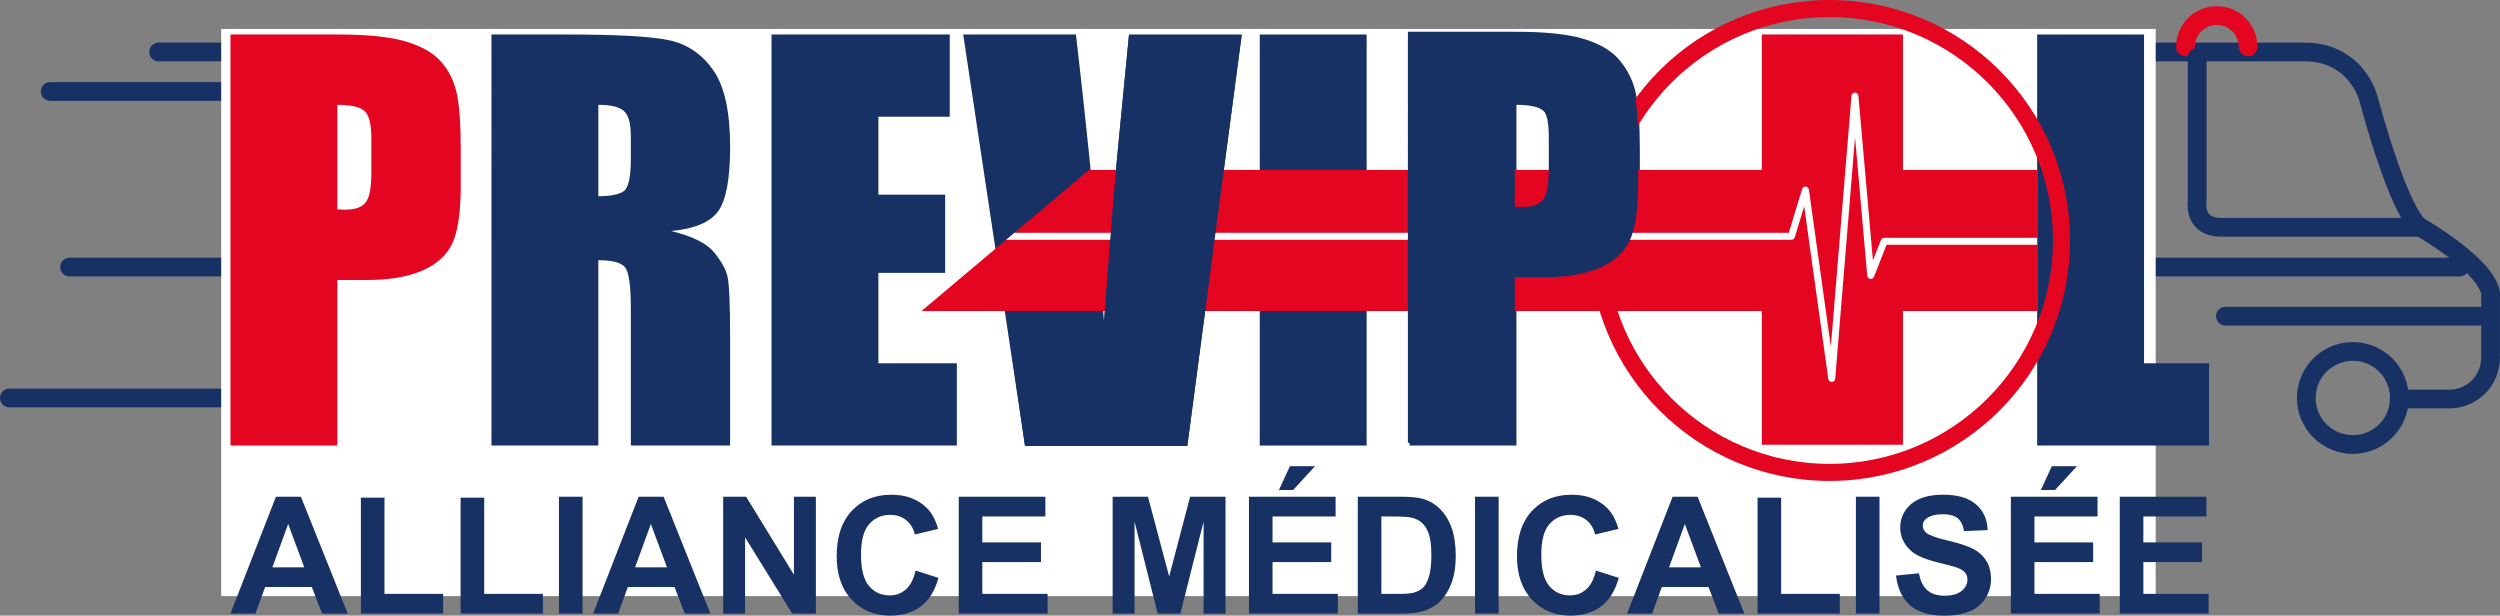 <?xml version="1.0" encoding="UTF-8"?><svg id="Calque_1" xmlns="http://www.w3.org/2000/svg" viewBox="0 0 1429.99 352.14"><rect x="0" y="0" width="1429.99" height="352.14" fill="#808080" stroke="none"/><g><line x1="5.36" y1="227.64" x2="240.26" y2="227.64" style="fill:none; stroke:#173165; stroke-linecap:round; stroke-linejoin:round; stroke-width:10.72px;"/><path d="M1372.27,228.26h28.73c6.25,0,12.25-2.48,16.67-6.91h0c4.42-4.42,6.91-10.42,6.91-16.67v-35.47s3.44-13.18-40.97-39.8c0,0-10.62-6.16-28.66-72.28-3.72-13.62-15.87-27.4-36.33-27.4-20.46,0-225.31,0-225.31,0H90.73" style="fill:none; stroke:#173165; stroke-linecap:round; stroke-linejoin:round; stroke-width:10.72px;"/><path d="M1285.88,26.79c0-9.88-8.01-17.9-17.9-17.9-9.88,0-17.9,8.01-17.9,17.9" style="fill:none; stroke:#e40521; stroke-linecap:round; stroke-linejoin:round; stroke-width:10.72px;"/><line x1="1406.96" y1="152.75" x2="39.82" y2="152.75" style="fill:none; stroke:#173165; stroke-linecap:round; stroke-linejoin:round; stroke-width:10.72px;"/><line x1="1418.11" y1="180.88" x2="1272.95" y2="180.88" style="fill:none; stroke:#173165; stroke-linecap:round; stroke-linejoin:round; stroke-width:10.72px;"/><line x1="186.26" y1="52.33" x2="28.72" y2="52.33" style="fill:none; stroke:#173165; stroke-linecap:round; stroke-linejoin:round; stroke-width:10.72px;"/><path d="M1256.77,32.81V115.17s-2.52,14.86,13.87,14.86c16.39,0,112.98,0,112.98,0" style="fill:none; stroke:#173165; stroke-linecap:round; stroke-linejoin:round; stroke-width:10.72px;"/><circle cx="1345.82" cy="227.64" r="26.62" style="fill:none; stroke:#173165; stroke-linecap:round; stroke-linejoin:round; stroke-width:10.72px;"/></g><rect x="126.53" y="16.55" width="1106.51" height="324.43" style="fill:#fff;"/><g><path d="M131.82,19.73h61.58c16.65,0,29.46,1.31,38.41,3.92,8.95,2.61,15.68,6.39,20.19,11.33s7.55,10.92,9.15,17.94c1.6,7.02,2.4,17.89,2.4,32.6v20.48c0,15.01-1.55,25.95-4.65,32.82-3.1,6.88-8.79,12.15-17.06,15.83-8.28,3.68-19.1,5.52-32.46,5.52h-16.41v94.69h-61.14V19.73Zm61.14,40.23v59.83c1.74,.1,3.24,.15,4.5,.15,5.61,0,9.51-1.38,11.69-4.14s3.27-8.5,3.27-17.21v-19.31c0-8.04-1.26-13.26-3.78-15.68-2.52-2.42-7.75-3.63-15.68-3.63Z" style="fill:#e40521;"/><path d="M281.11,19.73h43.28c28.85,0,48.38,1.11,58.6,3.34,10.21,2.23,18.54,7.92,24.98,17.06,6.44,9.15,9.66,23.74,9.66,43.79,0,18.3-2.28,30.6-6.83,36.89-4.55,6.29-13.51,10.07-26.87,11.33,12.1,3,20.23,7.02,24.4,12.05,4.16,5.04,6.75,9.66,7.77,13.87,1.02,4.21,1.52,15.81,1.52,34.78v62.01h-56.78v-78.13c0-12.58-.99-20.38-2.98-23.38-1.99-3-7.19-4.5-15.61-4.5v106.02h-61.14V19.73Zm61.14,40.23v52.28c6.87,0,11.69-.94,14.45-2.83,2.76-1.89,4.14-8.01,4.14-18.37v-12.92c0-7.45-1.33-12.34-3.99-14.67-2.66-2.32-7.53-3.49-14.6-3.49Z" style="fill:#173165;"/><path d="M441.3,19.73h101.95v47.05h-40.81v44.58h38.19v44.73h-38.19v51.7h44.88v47.05h-106.01V19.73Z" style="fill:#173165;"/><path d="M710.26,19.73l-31.11,235.12h-92.87l-35.33-235.12h64.48c7.49,64.77,12.84,119.57,16.05,164.4,3.16-45.31,6.51-85.53,10.06-120.67l4.25-43.72h64.48Z" style="fill:#173165;"/><path d="M781.71,19.73V254.85h-61.14V19.73h61.14Z" style="fill:#173165;"/><path d="M806.25,19.73h61.58c16.65,0,29.46,1.31,38.41,3.92,8.95,2.61,15.68,6.39,20.19,11.33s7.55,10.92,9.15,17.94c1.6,7.02,2.4,17.89,2.4,32.6v20.48c0,15.01-1.55,25.95-4.65,32.82-3.1,6.88-8.79,12.15-17.06,15.83-8.28,3.68-19.1,5.52-32.46,5.52h-16.41v94.69h-61.14V19.73Zm61.14,40.23v59.83c1.74,.1,3.24,.15,4.5,.15,5.61,0,9.51-1.38,11.69-4.14s3.27-8.5,3.27-17.21v-19.31c0-8.04-1.26-13.26-3.78-15.68-2.52-2.42-7.75-3.63-15.68-3.63Z" style="fill:#173165;"/><path d="M1226.39,19.73V207.79h37.18v47.05h-98.32V19.73h61.14Z" style="fill:#173165;"/></g><circle cx="1046.51" cy="137.55" r="132.66" style="fill:none; stroke:#e40521; stroke-width:9.77px;"/><polygon points="1165.25 97.19 1088.48 97.19 1088.48 19.73 1007.77 19.73 1007.77 97.19 622.9 97.19 527.12 177.9 1007.77 177.9 1007.77 254.37 1088.48 254.37 1088.48 177.9 1165.25 177.9 1165.25 97.19" style="fill:#e40521;"/><path d="M1047.76,218.48c-.99,0-1.84-.73-1.98-1.72l-13.79-98.76-5.39,17.73c-.26,.84-1.03,1.42-1.91,1.42h-449.2l4.73-4h442.98l7.59-25c.27-.9,1.13-1.48,2.07-1.41,.94,.07,1.7,.79,1.83,1.72l12.55,89.88,11.79-143.53c.08-1.04,.95-1.83,1.99-1.84h0c1.04,0,1.9,.79,1.99,1.82l8.29,94.15,4.58-11.64c.3-.76,1.04-1.27,1.86-1.27h87.5v4h-86.14l-7.19,18.26c-.34,.86-1.23,1.37-2.15,1.25-.92-.13-1.62-.88-1.71-1.8l-6.98-79.19-11.34,138.1c-.08,1.02-.92,1.81-1.94,1.84-.02,0-.04,0-.06,0Z" style="fill:#fff;"/><path d="M805.29,18.16h61.58c16.65,0,29.46,1.31,38.41,3.92,8.95,2.61,15.68,6.39,20.19,11.33s7.55,10.92,9.15,17.94c1.6,7.02,2.4,17.89,2.4,32.6v20.48c0,15.01-1.55,25.95-4.65,32.82-3.1,6.88-8.79,12.15-17.06,15.83-8.28,3.68-19.1,5.52-32.46,5.52h-16.41v94.69h-61.14V18.16Zm61.14,40.23v59.83c1.74,.1,3.24,.15,4.5,.15,5.61,0,9.51-1.38,11.69-4.14s3.27-8.5,3.27-17.21v-19.31c0-8.04-1.26-13.26-3.78-15.68-2.52-2.42-7.75-3.63-15.68-3.63Z" style="fill:#173165;"/><path d="M710.26,19.99l-31.11,235.12h-92.87l-9.23-64.55,44.25,4.81c1.57,12.31,9.47,1.78,10.18-10.99,3.16-45.31,6.51-85.53,10.06-120.67l4.25-43.72h64.48Z" style="fill:#173165;"/><g><path d="M198.89,350.96h-14.68l-5.84-15.18h-26.72l-5.52,15.18h-14.32l26.04-66.84h14.27l26.76,66.84Zm-24.85-26.45l-9.21-24.8-9.03,24.8h18.24Z" style="fill:#173165;"/><path d="M206.42,350.96v-66.3h13.5v55.03h33.56v11.26h-47.06Z" style="fill:#173165;"/><path d="M263.46,350.96v-66.3h13.5v55.03h33.56v11.26h-47.06Z" style="fill:#173165;"/><path d="M319.72,350.96v-66.84h13.5v66.84h-13.5Z" style="fill:#173165;"/><path d="M406.35,350.96h-14.68l-5.84-15.18h-26.72l-5.52,15.18h-14.32l26.04-66.84h14.27l26.76,66.84Zm-24.85-26.45l-9.21-24.8-9.03,24.8h18.24Z" style="fill:#173165;"/><path d="M413.65,350.96v-66.84h13.13l27.36,44.64v-44.64h12.54v66.84h-13.54l-26.95-43.59v43.59h-12.54Z" style="fill:#173165;"/><path d="M523.72,326.38l13.09,4.15c-2.01,7.3-5.34,12.71-10.01,16.26-4.67,3.54-10.59,5.31-17.76,5.31-8.88,0-16.17-3.03-21.89-9.1-5.72-6.06-8.57-14.35-8.57-24.87,0-11.13,2.87-19.77,8.62-25.92,5.75-6.16,13.3-9.23,22.66-9.23,8.18,0,14.82,2.42,19.93,7.25,3.04,2.86,5.32,6.96,6.84,12.31l-13.36,3.19c-.79-3.47-2.44-6.2-4.95-8.21-2.51-2.01-5.56-3.01-9.14-3.01-4.96,0-8.98,1.78-12.06,5.33-3.09,3.56-4.63,9.32-4.63,17.28,0,8.45,1.52,14.47,4.56,18.06,3.04,3.59,6.99,5.38,11.85,5.38,3.59,0,6.67-1.14,9.26-3.42,2.58-2.28,4.44-5.87,5.56-10.76Z" style="fill:#173165;"/><path d="M548.39,350.96v-66.84h49.56v11.31h-36.07v14.82h33.56v11.26h-33.56v18.19h37.34v11.26h-50.84Z" style="fill:#173165;"/><path d="M636.43,350.96v-66.84h20.2l12.13,45.6,11.99-45.6h20.24v66.84h-12.54v-52.62l-13.27,52.62h-13l-13.22-52.62v52.62h-12.54Z" style="fill:#173165;"/><path d="M714.4,350.96v-66.84h49.56v11.31h-36.07v14.82h33.56v11.26h-33.56v18.19h37.34v11.26h-50.84Zm17.14-70.67l6.29-13.63h14.36l-12.54,13.63h-8.12Z" style="fill:#173165;"/><path d="M776.64,284.12h24.67c5.56,0,9.8,.43,12.72,1.28,3.92,1.16,7.28,3.21,10.08,6.16,2.8,2.95,4.92,6.56,6.38,10.83,1.46,4.27,2.19,9.54,2.19,15.8,0,5.5-.68,10.24-2.05,14.23-1.67,4.86-4.06,8.8-7.16,11.81-2.34,2.28-5.5,4.06-9.48,5.33-2.98,.94-6.96,1.41-11.95,1.41h-25.4v-66.84Zm13.5,11.31v44.27h10.08c3.77,0,6.49-.21,8.16-.64,2.19-.55,4-1.47,5.45-2.78,1.44-1.31,2.62-3.46,3.53-6.45,.91-2.99,1.37-7.07,1.37-12.24s-.46-9.13-1.37-11.9c-.91-2.77-2.19-4.92-3.83-6.47-1.64-1.55-3.72-2.6-6.25-3.15-1.88-.43-5.58-.64-11.08-.64h-6.06Z" style="fill:#173165;"/><path d="M843.71,350.96v-66.84h13.5v66.84h-13.5Z" style="fill:#173165;"/><path d="M912.84,326.38l13.09,4.15c-2.01,7.3-5.34,12.71-10.01,16.26-4.67,3.54-10.59,5.31-17.76,5.31-8.88,0-16.17-3.03-21.89-9.1-5.72-6.06-8.57-14.35-8.57-24.87,0-11.13,2.87-19.77,8.62-25.92,5.75-6.16,13.3-9.23,22.66-9.23,8.18,0,14.82,2.42,19.93,7.25,3.04,2.86,5.32,6.96,6.84,12.31l-13.36,3.19c-.79-3.47-2.44-6.2-4.95-8.21-2.51-2.01-5.56-3.01-9.14-3.01-4.96,0-8.98,1.78-12.06,5.33-3.09,3.56-4.63,9.32-4.63,17.28,0,8.45,1.52,14.47,4.56,18.06,3.04,3.59,6.99,5.38,11.85,5.38,3.59,0,6.67-1.14,9.26-3.42,2.58-2.28,4.44-5.87,5.56-10.76Z" style="fill:#173165;"/><path d="M997.78,350.96h-14.68l-5.84-15.18h-26.72l-5.52,15.18h-14.32l26.04-66.84h14.27l26.76,66.84Zm-24.85-26.45l-9.21-24.8-9.03,24.8h18.24Z" style="fill:#173165;"/><path d="M1005.31,350.96v-66.3h13.5v55.03h33.56v11.26h-47.06Z" style="fill:#173165;"/><path d="M1061.57,350.96v-66.84h13.5v66.84h-13.5Z" style="fill:#173165;"/><path d="M1084.51,329.21l13.13-1.28c.79,4.41,2.39,7.65,4.81,9.71,2.42,2.07,5.68,3.1,9.78,3.1,4.35,0,7.62-.92,9.83-2.76,2.2-1.84,3.31-3.99,3.31-6.45,0-1.58-.46-2.93-1.39-4.04-.93-1.11-2.55-2.07-4.86-2.9-1.58-.55-5.18-1.52-10.81-2.92-7.23-1.79-12.31-4-15.23-6.61-4.1-3.68-6.16-8.16-6.16-13.45,0-3.4,.96-6.59,2.9-9.55,1.93-2.96,4.71-5.22,8.34-6.77,3.63-1.55,8.02-2.33,13.15-2.33,8.39,0,14.71,1.84,18.95,5.52,4.24,3.68,6.47,8.59,6.68,14.73l-13.5,.59c-.58-3.43-1.82-5.9-3.72-7.41-1.9-1.5-4.75-2.26-8.55-2.26s-6.99,.81-9.21,2.42c-1.43,1.03-2.14,2.42-2.14,4.15,0,1.58,.67,2.93,2.01,4.06,1.7,1.43,5.84,2.92,12.4,4.47,6.57,1.55,11.42,3.15,14.57,4.81,3.15,1.66,5.61,3.92,7.39,6.79,1.78,2.87,2.67,6.42,2.67,10.65,0,3.83-1.06,7.42-3.19,10.76-2.13,3.34-5.14,5.83-9.03,7.46-3.89,1.63-8.74,2.44-14.54,2.44-8.45,0-14.94-1.95-19.47-5.86-4.53-3.91-7.23-9.6-8.12-17.08Z" style="fill:#173165;"/><path d="M1150.21,350.96v-66.84h49.56v11.31h-36.07v14.82h33.56v11.26h-33.56v18.19h37.34v11.26h-50.84Zm17.14-70.67l6.29-13.63h14.36l-12.54,13.63h-8.12Z" style="fill:#173165;"/><path d="M1212.5,350.96v-66.84h49.56v11.31h-36.07v14.82h33.56v11.26h-33.56v18.19h37.34v11.26h-50.84Z" style="fill:#173165;"/></g></svg>